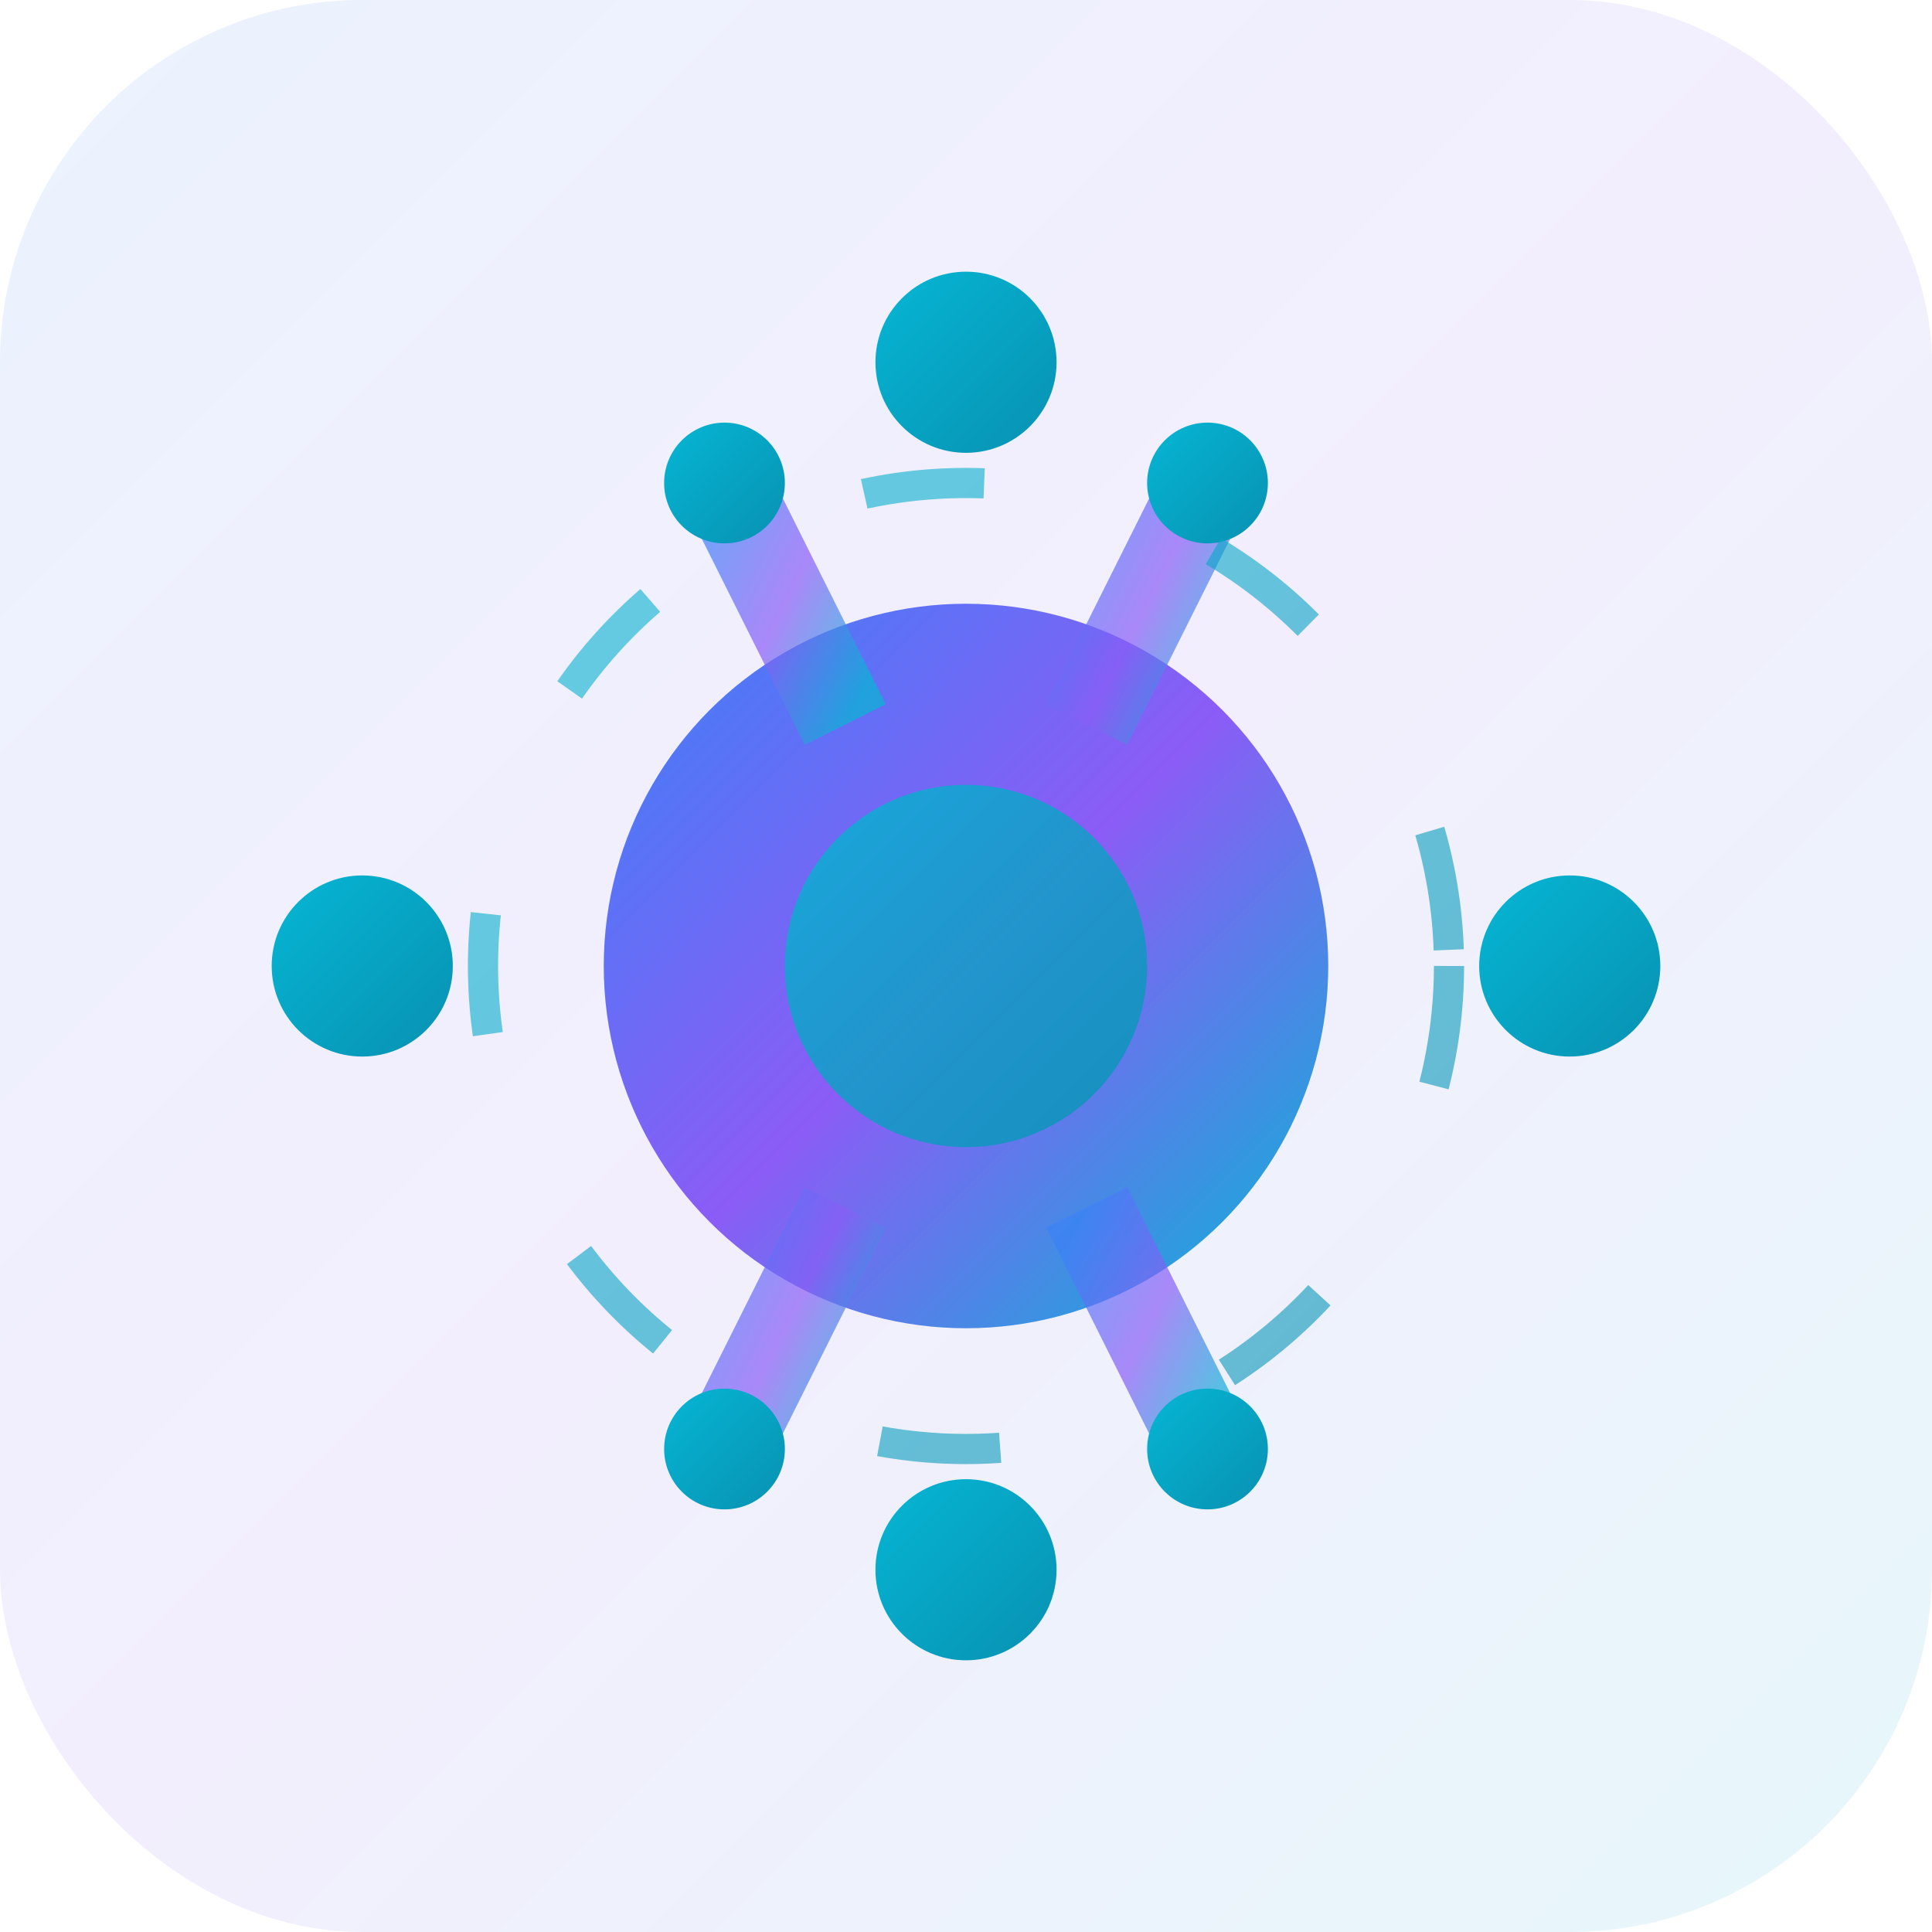 <svg width="32" height="32" viewBox="0 0 32 32" xmlns="http://www.w3.org/2000/svg">
  <defs>
    <linearGradient id="primary" x1="0%" y1="0%" x2="100%" y2="100%">
      <stop offset="0%" style="stop-color:#3b82f6"/>
      <stop offset="50%" style="stop-color:#8b5cf6"/>
      <stop offset="100%" style="stop-color:#06b6d4"/>
    </linearGradient>
    <linearGradient id="accent" x1="0%" y1="0%" x2="100%" y2="100%">
      <stop offset="0%" style="stop-color:#06b6d4"/>
      <stop offset="100%" style="stop-color:#0891b2"/>
    </linearGradient>
    <filter id="glow">
      <feGaussianBlur stdDeviation="1" result="coloredBlur"/>
      <feMerge> 
        <feMergeNode in="coloredBlur"/>
        <feMergeNode in="SourceGraphic"/>
      </feMerge>
    </filter>
  </defs>
  
  <!-- Background with subtle gradient -->
  <rect width="32" height="32" rx="6" fill="url(#primary)" opacity="0.1"/>
  
  <!-- Central AI core -->
  <circle cx="16" cy="16" r="6" fill="url(#primary)" filter="url(#glow)"/>
  <circle cx="16" cy="16" r="3" fill="url(#accent)" opacity="0.8"/>
  
  <!-- Neural network connections -->
  <g stroke="url(#primary)" stroke-width="1.5" fill="none" opacity="0.7">
    <!-- Top connections -->
    <line x1="16" y1="6" x2="16" y2="10"/>
    <line x1="12" y1="8" x2="14" y2="12"/>
    <line x1="20" y1="8" x2="18" y2="12"/>
    
    <!-- Side connections -->
    <line x1="6" y1="16" x2="10" y2="16"/>
    <line x1="22" y1="16" x2="26" y2="16"/>
    
    <!-- Bottom connections -->
    <line x1="16" y1="22" x2="16" y2="26"/>
    <line x1="12" y1="24" x2="14" y2="20"/>
    <line x1="20" y1="24" x2="18" y2="20"/>
  </g>
  
  <!-- Outer nodes -->
  <g fill="url(#accent)">
    <circle cx="16" cy="6" r="1.5"/>
    <circle cx="12" cy="8" r="1"/>
    <circle cx="20" cy="8" r="1"/>
    <circle cx="6" cy="16" r="1.5"/>
    <circle cx="26" cy="16" r="1.5"/>
    <circle cx="16" cy="26" r="1.5"/>
    <circle cx="12" cy="24" r="1"/>
    <circle cx="20" cy="24" r="1"/>
  </g>
  
  <!-- Data pulse effect -->
  <g opacity="0.6">
    <circle cx="16" cy="16" r="8" fill="none" stroke="url(#accent)" stroke-width="0.5" stroke-dasharray="2,4">
      <animateTransform attributeName="transform" type="rotate" values="0 16 16;360 16 16" dur="8s" repeatCount="indefinite"/>
    </circle>
  </g>
</svg>